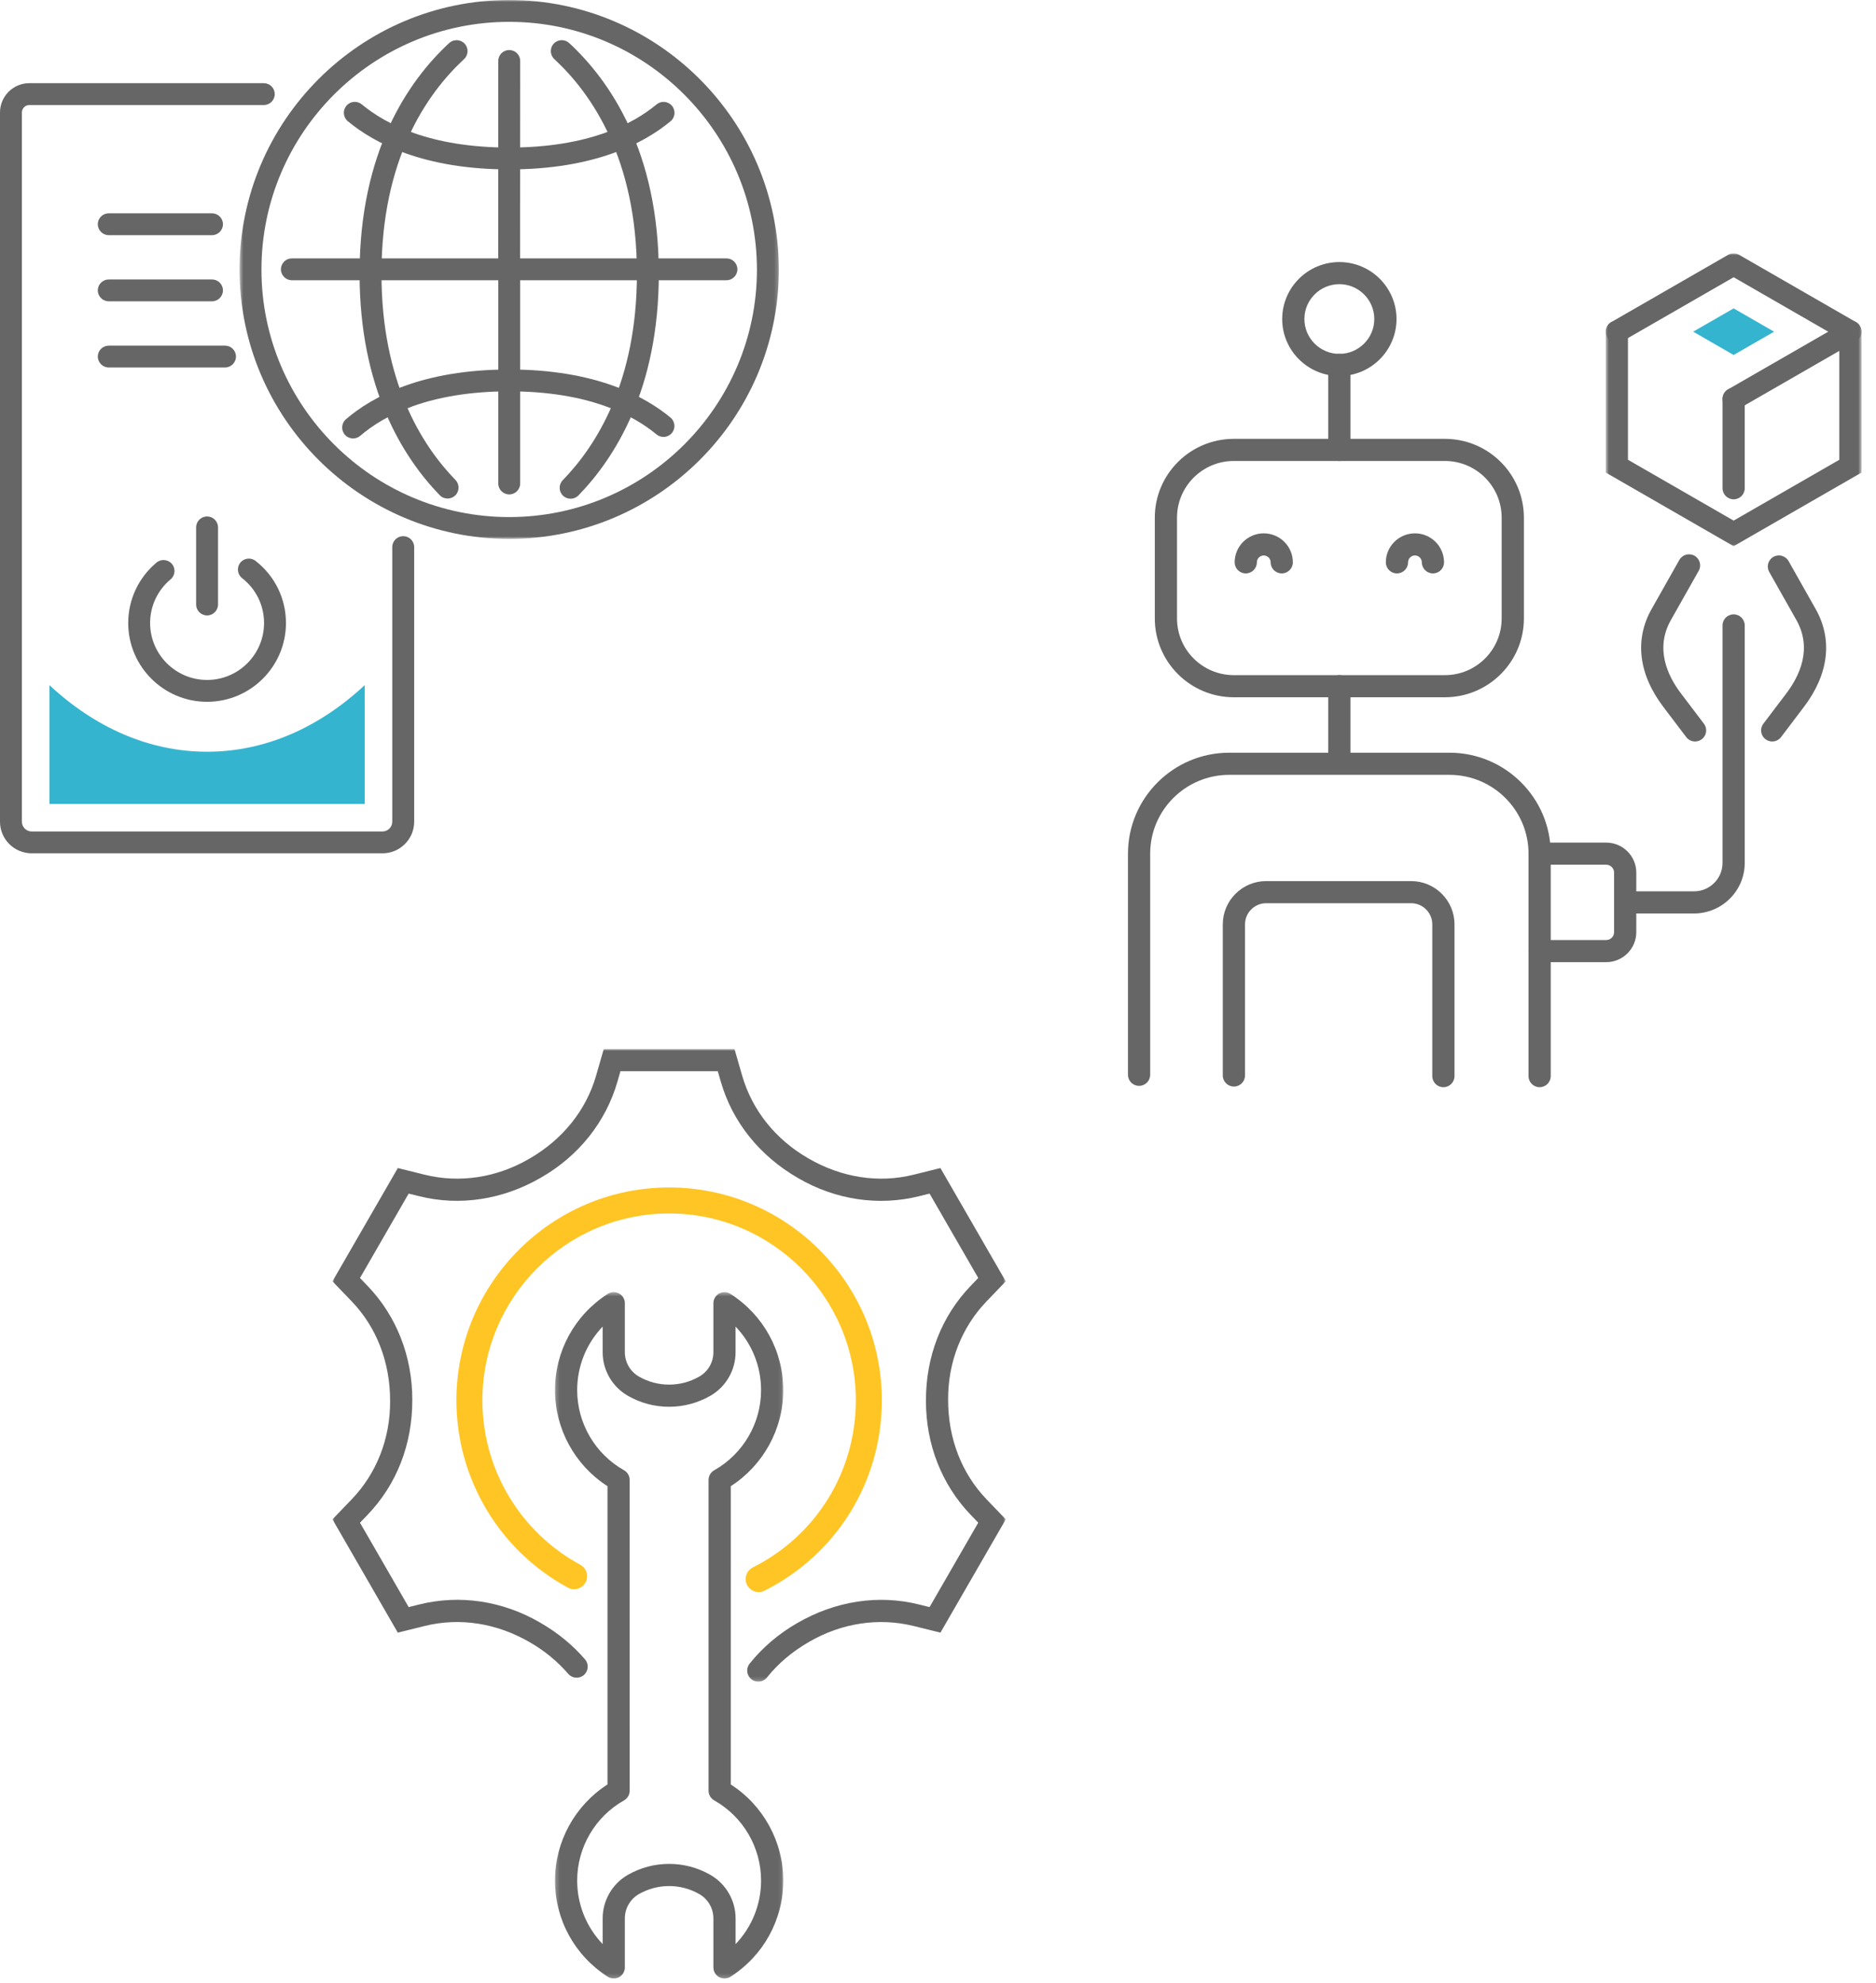 <svg width="474" height="501" viewBox="0 0 474 501" fill="none" xmlns="http://www.w3.org/2000/svg">
<path fill-rule="evenodd" clip-rule="evenodd" d="M183.548 70.792H73.746C72.22 70.792 70.98 69.559 70.98 68.03C70.98 66.506 72.22 65.273 73.746 65.273H183.548C185.074 65.273 186.314 66.506 186.314 68.03C186.314 69.559 185.074 70.792 183.548 70.792Z" fill="#666666"/>
<path fill-rule="evenodd" clip-rule="evenodd" d="M128.645 70.86C127.114 70.86 125.879 69.621 125.879 68.098L125.897 15.401C125.897 13.871 127.137 12.638 128.663 12.638C130.194 12.638 131.435 13.877 131.435 15.401L131.411 68.098C131.411 69.627 130.171 70.86 128.645 70.86Z" fill="#666666"/>
<path fill-rule="evenodd" clip-rule="evenodd" d="M128.665 124.895C127.139 124.895 125.899 123.662 125.899 122.132V68.034C125.899 66.504 127.139 65.271 128.665 65.271C130.191 65.271 131.431 66.504 131.431 68.034V122.132C131.431 123.662 130.191 124.895 128.665 124.895Z" fill="#666666"/>
<mask id="mask0_76_1756" style="mask-type:alpha" maskUnits="userSpaceOnUse" x="60" y="0" width="137" height="137">
<path d="M60.528 0H196.786V136.135H60.528V0Z" fill="white"/>
</mask>
<g mask="url(#mask0_76_1756)">
<path fill-rule="evenodd" clip-rule="evenodd" d="M128.657 5.518C94.141 5.518 66.06 33.591 66.06 68.102C66.06 102.566 94.141 130.616 128.657 130.616C163.156 130.616 191.225 102.589 191.254 68.148C191.225 33.614 163.156 5.518 128.657 5.518ZM128.657 136.135C91.089 136.135 60.528 105.614 60.528 68.102C60.528 30.549 91.089 -0.001 128.657 -0.001C166.178 -0.001 196.717 30.526 196.786 68.078V68.102V68.148V68.195V68.218C196.717 105.683 166.178 136.135 128.657 136.135Z" fill="#666666"/>
</g>
<path fill-rule="evenodd" clip-rule="evenodd" d="M93.619 71.877C92.093 71.877 90.853 70.644 90.853 69.114C90.853 38.314 103.158 20.448 113.483 10.881C114.607 9.851 116.348 9.909 117.397 11.026C118.433 12.143 118.369 13.893 117.251 14.934C107.729 23.751 96.385 40.309 96.385 69.114C96.385 70.644 95.145 71.877 93.619 71.877Z" fill="#666666"/>
<path fill-rule="evenodd" clip-rule="evenodd" d="M163.692 71.877C162.166 71.877 160.926 70.644 160.926 69.114C160.926 40.309 149.581 23.751 140.06 14.934C138.942 13.893 138.872 12.143 139.914 11.026C140.957 9.909 142.704 9.851 143.822 10.881C154.147 20.448 166.458 38.314 166.458 69.114C166.458 70.644 165.218 71.877 163.692 71.877Z" fill="#666666"/>
<path fill-rule="evenodd" clip-rule="evenodd" d="M144.171 125.985C143.478 125.985 142.779 125.729 142.243 125.206C141.148 124.142 141.125 122.397 142.191 121.298C150.734 112.522 160.925 96.348 160.925 69.182C160.925 67.659 162.166 66.426 163.691 66.426C165.217 66.426 166.457 67.659 166.457 69.182C166.457 98.209 155.416 115.639 146.151 125.148C145.615 125.706 144.893 125.985 144.171 125.985Z" fill="#666666"/>
<path fill-rule="evenodd" clip-rule="evenodd" d="M113.094 125.934C112.372 125.934 111.65 125.655 111.108 125.096C101.866 115.588 90.854 98.169 90.854 69.183C90.854 67.654 92.094 66.427 93.62 66.427C95.146 66.427 96.386 67.654 96.386 69.183C96.386 96.314 106.548 112.476 115.08 121.246C116.14 122.346 116.117 124.096 115.022 125.155C114.486 125.678 113.787 125.934 113.094 125.934Z" fill="#666666"/>
<path fill-rule="evenodd" clip-rule="evenodd" d="M128.645 42.792C107.046 42.792 94.554 36.168 87.869 30.614C86.698 29.637 86.541 27.892 87.519 26.723C88.486 25.554 90.239 25.403 91.41 26.368C97.39 31.341 108.7 37.273 128.645 37.273C130.171 37.273 131.411 38.506 131.411 40.029C131.411 41.559 130.171 42.792 128.645 42.792Z" fill="#666666"/>
<path fill-rule="evenodd" clip-rule="evenodd" d="M128.665 42.792C127.139 42.792 125.899 41.559 125.899 40.029C125.899 38.506 127.139 37.273 128.665 37.273C148.593 37.273 159.908 31.346 165.889 26.38C167.071 25.397 168.812 25.56 169.785 26.735C170.763 27.909 170.6 29.648 169.43 30.625C162.744 36.174 150.247 42.792 128.665 42.792Z" fill="#666666"/>
<path fill-rule="evenodd" clip-rule="evenodd" d="M167.636 110.367C167.018 110.367 166.389 110.163 165.871 109.733C159.89 104.772 148.581 98.857 128.664 98.857C127.139 98.857 125.898 97.63 125.898 96.101C125.898 94.571 127.139 93.338 128.664 93.338C150.229 93.338 162.72 99.939 169.406 105.481C170.582 106.453 170.745 108.197 169.767 109.372C169.22 110.029 168.433 110.367 167.636 110.367Z" fill="#666666"/>
<path fill-rule="evenodd" clip-rule="evenodd" d="M89.217 110.753C88.437 110.753 87.662 110.427 87.121 109.793C86.125 108.636 86.259 106.891 87.412 105.897C94.097 100.168 106.682 93.341 128.648 93.341C130.174 93.341 131.414 94.573 131.414 96.097C131.414 97.627 130.174 98.86 128.648 98.86C108.376 98.86 96.991 104.966 91.022 110.09C90.498 110.538 89.858 110.753 89.217 110.753Z" fill="#666666"/>
<path fill-rule="evenodd" clip-rule="evenodd" d="M96.641 215.556H8.002C3.587 215.556 0 211.974 0 207.566V28.41C0 24.328 3.325 21.012 7.408 21.012H66.65C68.176 21.012 69.416 22.245 69.416 23.769C69.416 25.299 68.176 26.532 66.65 26.532H7.408C6.377 26.532 5.532 27.381 5.532 28.41V207.566C5.532 208.926 6.639 210.037 8.002 210.037H96.641C98.004 210.037 99.111 208.926 99.111 207.566V138.195C99.111 136.671 100.351 135.438 101.877 135.438C103.408 135.438 104.649 136.671 104.649 138.195V207.566C104.649 211.974 101.056 215.556 96.641 215.556Z" fill="#666666"/>
<path fill-rule="evenodd" clip-rule="evenodd" d="M53.565 59.405H27.481C25.956 59.405 24.715 58.172 24.715 56.642C24.715 55.119 25.956 53.886 27.481 53.886H53.565C55.091 53.886 56.331 55.119 56.331 56.642C56.331 58.172 55.091 59.405 53.565 59.405Z" fill="#666666"/>
<path fill-rule="evenodd" clip-rule="evenodd" d="M53.565 76.114H27.481C25.956 76.114 24.715 74.881 24.715 73.351C24.715 71.827 25.956 70.594 27.481 70.594H53.565C55.091 70.594 56.331 71.827 56.331 73.351C56.331 74.881 55.091 76.114 53.565 76.114Z" fill="#666666"/>
<path fill-rule="evenodd" clip-rule="evenodd" d="M56.855 92.829H27.481C25.956 92.829 24.715 91.596 24.715 90.066C24.715 88.543 25.956 87.31 27.481 87.31H56.855C58.381 87.31 59.621 88.543 59.621 90.066C59.621 91.596 58.381 92.829 56.855 92.829Z" fill="#666666"/>
<path fill-rule="evenodd" clip-rule="evenodd" d="M52.323 177.282C41.334 177.282 32.395 168.355 32.395 157.38C32.395 151.472 35.004 145.9 39.546 142.114C40.722 141.131 42.463 141.294 43.448 142.463C44.426 143.632 44.269 145.377 43.098 146.354C39.814 149.093 37.927 153.112 37.927 157.38C37.927 165.307 44.385 171.763 52.323 171.763C60.26 171.763 66.718 165.307 66.718 157.38C66.718 152.926 64.698 148.796 61.174 146.045C59.969 145.109 59.759 143.37 60.697 142.172C61.635 140.974 63.37 140.747 64.581 141.695C69.456 145.493 72.251 151.216 72.251 157.38C72.251 168.355 63.312 177.282 52.323 177.282Z" fill="#666666"/>
<path fill-rule="evenodd" clip-rule="evenodd" d="M52.323 155.462C50.797 155.462 49.556 154.229 49.556 152.699V133.222C49.556 131.693 50.797 130.46 52.323 130.46C53.849 130.46 55.089 131.693 55.089 133.222V152.699C55.089 154.229 53.849 155.462 52.323 155.462Z" fill="#666666"/>
<path fill-rule="evenodd" clip-rule="evenodd" d="M12.494 173.072V203.081H92.149V173.072C80.758 183.697 67.061 189.897 52.322 189.897C37.582 189.897 23.885 183.697 12.494 173.072Z" fill="#35B4CF"/>
<path fill-rule="evenodd" clip-rule="evenodd" d="M188.752 400.358C187.938 398.742 188.592 396.765 190.214 395.951C206.27 387.88 216.241 371.702 216.241 353.742C216.241 327.712 195.079 306.537 169.063 306.537C143.047 306.537 121.885 327.712 121.885 353.742C121.885 371.088 131.366 387.007 146.627 395.273C148.219 396.14 148.814 398.134 147.948 399.727C147.087 401.326 145.094 401.916 143.496 401.055C126.118 391.632 115.322 373.502 115.322 353.742C115.322 324.089 139.427 299.964 169.063 299.964C198.699 299.964 222.81 324.089 222.81 353.742C222.81 374.204 211.447 392.629 193.162 401.822C192.685 402.058 192.183 402.17 191.688 402.17C190.485 402.17 189.33 401.509 188.752 400.358Z" fill="#FFC524"/>
<mask id="mask1_76_1756" style="mask-type:alpha" maskUnits="userSpaceOnUse" x="84" y="265" width="171" height="160">
<path d="M84 265H254.127V424.8H84V265Z" fill="white"/>
</mask>
<g mask="url(#mask1_76_1756)">
<path fill-rule="evenodd" clip-rule="evenodd" d="M191.588 424.8C190.975 424.8 190.356 424.599 189.837 424.186C188.634 423.213 188.44 421.454 189.407 420.245C192.697 416.15 196.724 412.711 201.383 410.032C211.106 404.392 221.95 402.757 232.186 405.3L234.869 405.967L247.169 384.644L245.259 382.656C237.947 375.063 233.932 364.832 233.955 353.846C233.92 342.619 237.935 332.429 245.259 324.824L247.169 322.83L234.869 301.513L232.192 302.18C221.95 304.717 211.124 303.095 201.701 297.625C191.901 291.985 185.049 283.389 182.13 273.252L181.364 270.597H156.763L155.997 273.264C153.072 283.4 146.238 291.985 136.745 297.442C127.033 303.077 116.177 304.717 105.947 302.18L103.258 301.513L90.958 322.83L92.868 324.824C100.18 332.418 104.196 342.654 104.172 353.634C104.207 364.862 100.192 375.051 92.874 382.656L90.958 384.65L103.258 405.967L105.935 405.3C116.183 402.757 127.004 404.386 136.426 409.855C140.949 412.457 144.681 415.537 147.818 419.177C148.827 420.345 148.697 422.115 147.524 423.13C146.35 424.139 144.575 424.003 143.573 422.829C140.855 419.679 137.606 417.006 133.92 414.882C125.465 409.967 116.107 408.551 107.285 410.74L100.51 412.416L84 383.801L88.835 378.774C95.144 372.219 98.6 363.416 98.57 353.976C98.594 344.1 95.133 335.25 88.835 328.706L84 323.68L100.516 295.059L107.291 296.74C116.119 298.923 125.488 297.501 133.69 292.734C142.181 287.855 148.101 280.444 150.613 271.712L152.547 264.998H185.58L187.514 271.701C190.026 280.427 195.958 287.855 204.213 292.598C212.669 297.513 222.021 298.929 230.842 296.74L237.611 295.059L254.127 323.68L249.292 328.706C242.983 335.261 239.527 344.064 239.557 353.504C239.533 363.381 242.995 372.231 249.298 378.774L254.127 383.807L237.617 412.416L230.842 410.74C222.021 408.563 212.651 409.979 204.443 414.746C200.127 417.224 196.624 420.21 193.776 423.755C193.222 424.44 192.408 424.8 191.588 424.8Z" fill="#666666"/>
</g>
<mask id="mask2_76_1756" style="mask-type:alpha" maskUnits="userSpaceOnUse" x="140" y="326" width="58" height="174">
<path d="M140.225 326.4H197.905V499.796H140.225V326.4Z" fill="white"/>
</mask>
<g mask="url(#mask2_76_1756)">
<path fill-rule="evenodd" clip-rule="evenodd" d="M169.065 470.836C172.685 470.836 176.3 471.762 179.525 473.632C183.435 475.886 185.858 480.087 185.858 484.594V491.096C189.956 486.819 192.297 481.113 192.297 475.042C192.297 466.676 187.763 458.912 180.457 454.794C179.578 454.292 179.03 453.366 179.03 452.351V373.851C179.03 372.843 179.578 371.904 180.457 371.403C187.763 367.279 192.297 359.526 192.297 351.16C192.297 345.089 189.956 339.384 185.852 335.106V341.602C185.852 346.104 183.429 350.31 179.525 352.564C173.074 356.293 165.055 356.305 158.604 352.564C154.695 350.31 152.271 346.104 152.271 341.602V335.106C148.173 339.384 145.832 345.089 145.832 351.16C145.832 359.526 150.367 367.279 157.667 371.397C158.551 371.899 159.094 372.831 159.094 373.846L159.1 452.351C159.1 453.366 158.551 454.292 157.673 454.794C150.367 458.912 145.832 466.676 145.832 475.042C145.832 481.113 148.173 486.819 152.271 491.096V484.594C152.271 480.087 154.695 475.88 158.598 473.632C161.824 471.762 165.444 470.836 169.065 470.836ZM183.057 499.787C182.592 499.787 182.132 499.681 181.713 499.451C180.811 498.955 180.251 498.011 180.251 496.99V484.594C180.251 482.081 178.9 479.745 176.724 478.482C172.001 475.75 166.128 475.75 161.399 478.482C159.229 479.739 157.879 482.081 157.879 484.594V496.99C157.879 498.011 157.319 498.955 156.417 499.451C155.526 499.946 154.435 499.911 153.569 499.35C145.213 494.011 140.225 484.925 140.225 475.042C140.225 465.213 145.272 456.056 153.492 450.77V429.199V375.427C145.272 370.14 140.225 360.989 140.225 351.16C140.225 341.283 145.213 332.192 153.569 326.846C154.424 326.292 155.52 326.25 156.417 326.746C157.319 327.241 157.879 328.18 157.879 329.206V341.602C157.879 344.11 159.229 346.458 161.405 347.714C166.128 350.452 172.001 350.452 176.724 347.714C178.9 346.458 180.251 344.11 180.251 341.602V329.212C180.251 328.185 180.811 327.247 181.707 326.752C182.603 326.268 183.694 326.303 184.561 326.852C192.91 332.192 197.899 341.278 197.905 351.16C197.905 360.989 192.857 370.14 184.638 375.427V450.77C192.857 456.056 197.905 465.213 197.905 475.042C197.905 484.925 192.916 494.011 184.561 499.35C184.107 499.645 183.576 499.787 183.057 499.787Z" fill="#666666"/>
</g>
<path fill-rule="evenodd" clip-rule="evenodd" d="M311.743 116.446C303.829 116.446 297.391 122.871 297.391 130.762V156.238C297.391 164.129 303.829 170.548 311.743 170.548H365.07C372.985 170.548 379.417 164.129 379.417 156.238V130.762C379.417 122.871 372.985 116.446 365.07 116.446H311.743ZM365.07 176.136H311.743C300.734 176.136 291.78 167.209 291.78 156.238V130.762C291.78 119.78 300.734 110.858 311.743 110.858H365.07C376.08 110.858 385.034 119.78 385.034 130.762V156.238C385.034 167.209 376.08 176.136 365.07 176.136Z" fill="#666666"/>
<path fill-rule="evenodd" clip-rule="evenodd" d="M338.408 195.05C336.86 195.05 335.602 193.801 335.602 192.252V173.337C335.602 171.794 336.86 170.546 338.408 170.546C339.955 170.546 341.213 171.794 341.213 173.337V192.252C341.213 193.801 339.955 195.05 338.408 195.05Z" fill="#666666"/>
<path fill-rule="evenodd" clip-rule="evenodd" d="M389.009 274.636C387.462 274.636 386.204 273.387 386.204 271.838V215.641C386.204 204.664 377.25 195.736 366.24 195.736H310.574C299.565 195.736 290.611 204.664 290.611 215.641V271.509C290.611 273.051 289.353 274.3 287.805 274.3C286.258 274.3 285 273.051 285 271.509V215.641C285 201.584 296.476 190.142 310.574 190.142H366.24C380.345 190.142 391.815 201.584 391.815 215.641V271.838C391.815 273.387 390.557 274.636 389.009 274.636Z" fill="#666666"/>
<path fill-rule="evenodd" clip-rule="evenodd" d="M362.053 144.85C360.506 144.85 359.247 143.601 359.247 142.052C359.247 141.098 358.468 140.315 357.505 140.315C356.542 140.315 355.769 141.098 355.769 142.052C355.769 143.601 354.511 144.85 352.957 144.85C351.41 144.85 350.152 143.601 350.152 142.052C350.152 138.013 353.453 134.727 357.505 134.727C361.563 134.727 364.858 138.013 364.858 142.052C364.858 143.601 363.6 144.85 362.053 144.85Z" fill="#666666"/>
<path fill-rule="evenodd" clip-rule="evenodd" d="M323.852 144.85C322.305 144.85 321.047 143.601 321.047 142.052C321.047 141.098 320.267 140.315 319.305 140.315C318.348 140.315 317.568 141.098 317.568 142.052C317.568 143.601 316.31 144.85 314.763 144.85C313.215 144.85 311.957 143.601 311.957 142.052C311.957 138.013 315.253 134.727 319.305 134.727C323.362 134.727 326.658 138.013 326.658 142.052C326.658 143.601 325.4 144.85 323.852 144.85Z" fill="#666666"/>
<path fill-rule="evenodd" clip-rule="evenodd" d="M338.408 116.447C336.86 116.447 335.602 115.198 335.602 113.649V92.19C335.602 90.641 336.86 89.393 338.408 89.393C339.955 89.393 341.213 90.641 341.213 92.19V113.649C341.213 115.198 339.955 116.447 338.408 116.447Z" fill="#666666"/>
<path fill-rule="evenodd" clip-rule="evenodd" d="M338.408 71.785C333.535 71.785 329.578 75.737 329.578 80.589C329.578 85.441 333.535 89.393 338.408 89.393C343.275 89.393 347.238 85.441 347.238 80.589C347.238 75.737 343.275 71.785 338.408 71.785ZM338.408 94.981C330.446 94.981 323.967 88.527 323.967 80.589C323.967 72.651 330.446 66.197 338.408 66.197C346.37 66.197 352.849 72.651 352.849 80.589C352.849 88.527 346.37 94.981 338.408 94.981Z" fill="#666666"/>
<path fill-rule="evenodd" clip-rule="evenodd" d="M364.695 274.636C363.147 274.636 361.889 273.387 361.889 271.838V233.502C361.889 230.563 359.491 228.16 356.544 228.16H319.92C316.972 228.16 314.574 230.563 314.574 233.502V271.673C314.574 273.222 313.316 274.471 311.769 274.471C310.216 274.471 308.958 273.222 308.958 271.673V233.502C308.958 227.471 313.877 222.572 319.92 222.572H356.544C362.586 222.572 367.5 227.471 367.5 233.502V271.838C367.5 273.387 366.242 274.636 364.695 274.636Z" fill="#666666"/>
<mask id="mask3_76_1756" style="mask-type:alpha" maskUnits="userSpaceOnUse" x="405" y="64" width="66" height="40">
<path d="M405.716 64H470.342V103.57H405.716V64Z" fill="white"/>
</mask>
<g mask="url(#mask3_76_1756)">
<path fill-rule="evenodd" clip-rule="evenodd" d="M438.032 103.57C437.063 103.57 436.118 103.07 435.599 102.175C434.825 100.838 435.286 99.124 436.626 98.353L461.929 83.79L438.032 70.033L409.924 86.21C408.578 86.975 406.865 86.516 406.091 85.185C405.317 83.849 405.778 82.135 407.119 81.363L436.626 64.38C437.495 63.873 438.564 63.873 439.432 64.38L468.94 81.363C469.808 81.864 470.345 82.788 470.345 83.79C470.345 84.791 469.808 85.709 468.94 86.21L439.432 103.199C438.989 103.447 438.511 103.57 438.032 103.57Z" fill="#666666"/>
</g>
<path fill-rule="evenodd" clip-rule="evenodd" d="M427.805 83.786L438.029 77.903L448.252 83.786L438.029 89.669L427.805 83.786Z" fill="#35B4CF"/>
<mask id="mask4_76_1756" style="mask-type:alpha" maskUnits="userSpaceOnUse" x="405" y="80" width="66" height="58">
<path d="M405.717 80.991H470.342V137.977H405.717V80.991Z" fill="white"/>
</mask>
<g mask="url(#mask4_76_1756)">
<path fill-rule="evenodd" clip-rule="evenodd" d="M438.03 137.977L405.717 119.374V83.788C405.717 82.239 406.975 80.991 408.522 80.991C410.07 80.991 411.328 82.239 411.328 83.788V116.141L438.03 131.511L464.732 116.141V83.788C464.732 82.239 465.99 80.991 467.537 80.991C469.085 80.991 470.343 82.239 470.343 83.788V119.374L438.03 137.977Z" fill="#666666"/>
</g>
<path fill-rule="evenodd" clip-rule="evenodd" d="M438.03 126.131C436.482 126.131 435.224 124.882 435.224 123.333V100.773C435.224 99.23 436.482 97.982 438.03 97.982C439.577 97.982 440.835 99.23 440.835 100.773V123.333C440.835 124.882 439.577 126.131 438.03 126.131Z" fill="#666666"/>
<path fill-rule="evenodd" clip-rule="evenodd" d="M447.772 187.303C447.181 187.303 446.59 187.12 446.082 186.737C444.848 185.807 444.6 184.052 445.539 182.821L451.351 175.148C454.747 170.667 457.942 163.812 453.879 156.616L447.021 144.479C446.26 143.13 446.732 141.422 448.085 140.663C449.431 139.909 451.144 140.38 451.906 141.729L458.763 153.866C463.104 161.545 462.059 170.296 455.828 178.516L450.01 186.196C449.461 186.926 448.622 187.303 447.772 187.303Z" fill="#666666"/>
<path fill-rule="evenodd" clip-rule="evenodd" d="M428.29 187.303C427.44 187.303 426.601 186.926 426.052 186.196L420.228 178.516C414.003 170.296 412.958 161.545 417.293 153.866L424.315 141.44C425.077 140.097 426.79 139.632 428.137 140.374C429.483 141.134 429.962 142.842 429.206 144.19L422.183 156.616C418.114 163.812 421.309 170.667 424.705 175.148L430.523 182.821C431.462 184.052 431.214 185.807 429.98 186.737C429.472 187.12 428.881 187.303 428.29 187.303Z" fill="#666666"/>
<path fill-rule="evenodd" clip-rule="evenodd" d="M405.828 243.052H389.007C387.459 243.052 386.201 241.803 386.201 240.254C386.201 238.712 387.459 237.463 389.007 237.463H405.828C406.932 237.463 407.824 236.568 407.824 235.473V220.432C407.824 219.337 406.932 218.436 405.828 218.436H389.007C387.459 218.436 386.201 217.188 386.201 215.645C386.201 214.096 387.459 212.848 389.007 212.848H405.828C410.021 212.848 413.435 216.245 413.435 220.432V235.473C413.435 239.654 410.021 243.052 405.828 243.052Z" fill="#666666"/>
<path fill-rule="evenodd" clip-rule="evenodd" d="M428.028 230.745H410.628C409.081 230.745 407.823 229.497 407.823 227.948C407.823 226.405 409.081 225.157 410.628 225.157H428.028C431.997 225.157 435.222 221.935 435.222 217.978V157.988C435.222 156.439 436.48 155.191 438.027 155.191C439.581 155.191 440.833 156.439 440.833 157.988V217.978C440.833 225.015 435.092 230.745 428.028 230.745Z" fill="#666666"/>
</svg>
